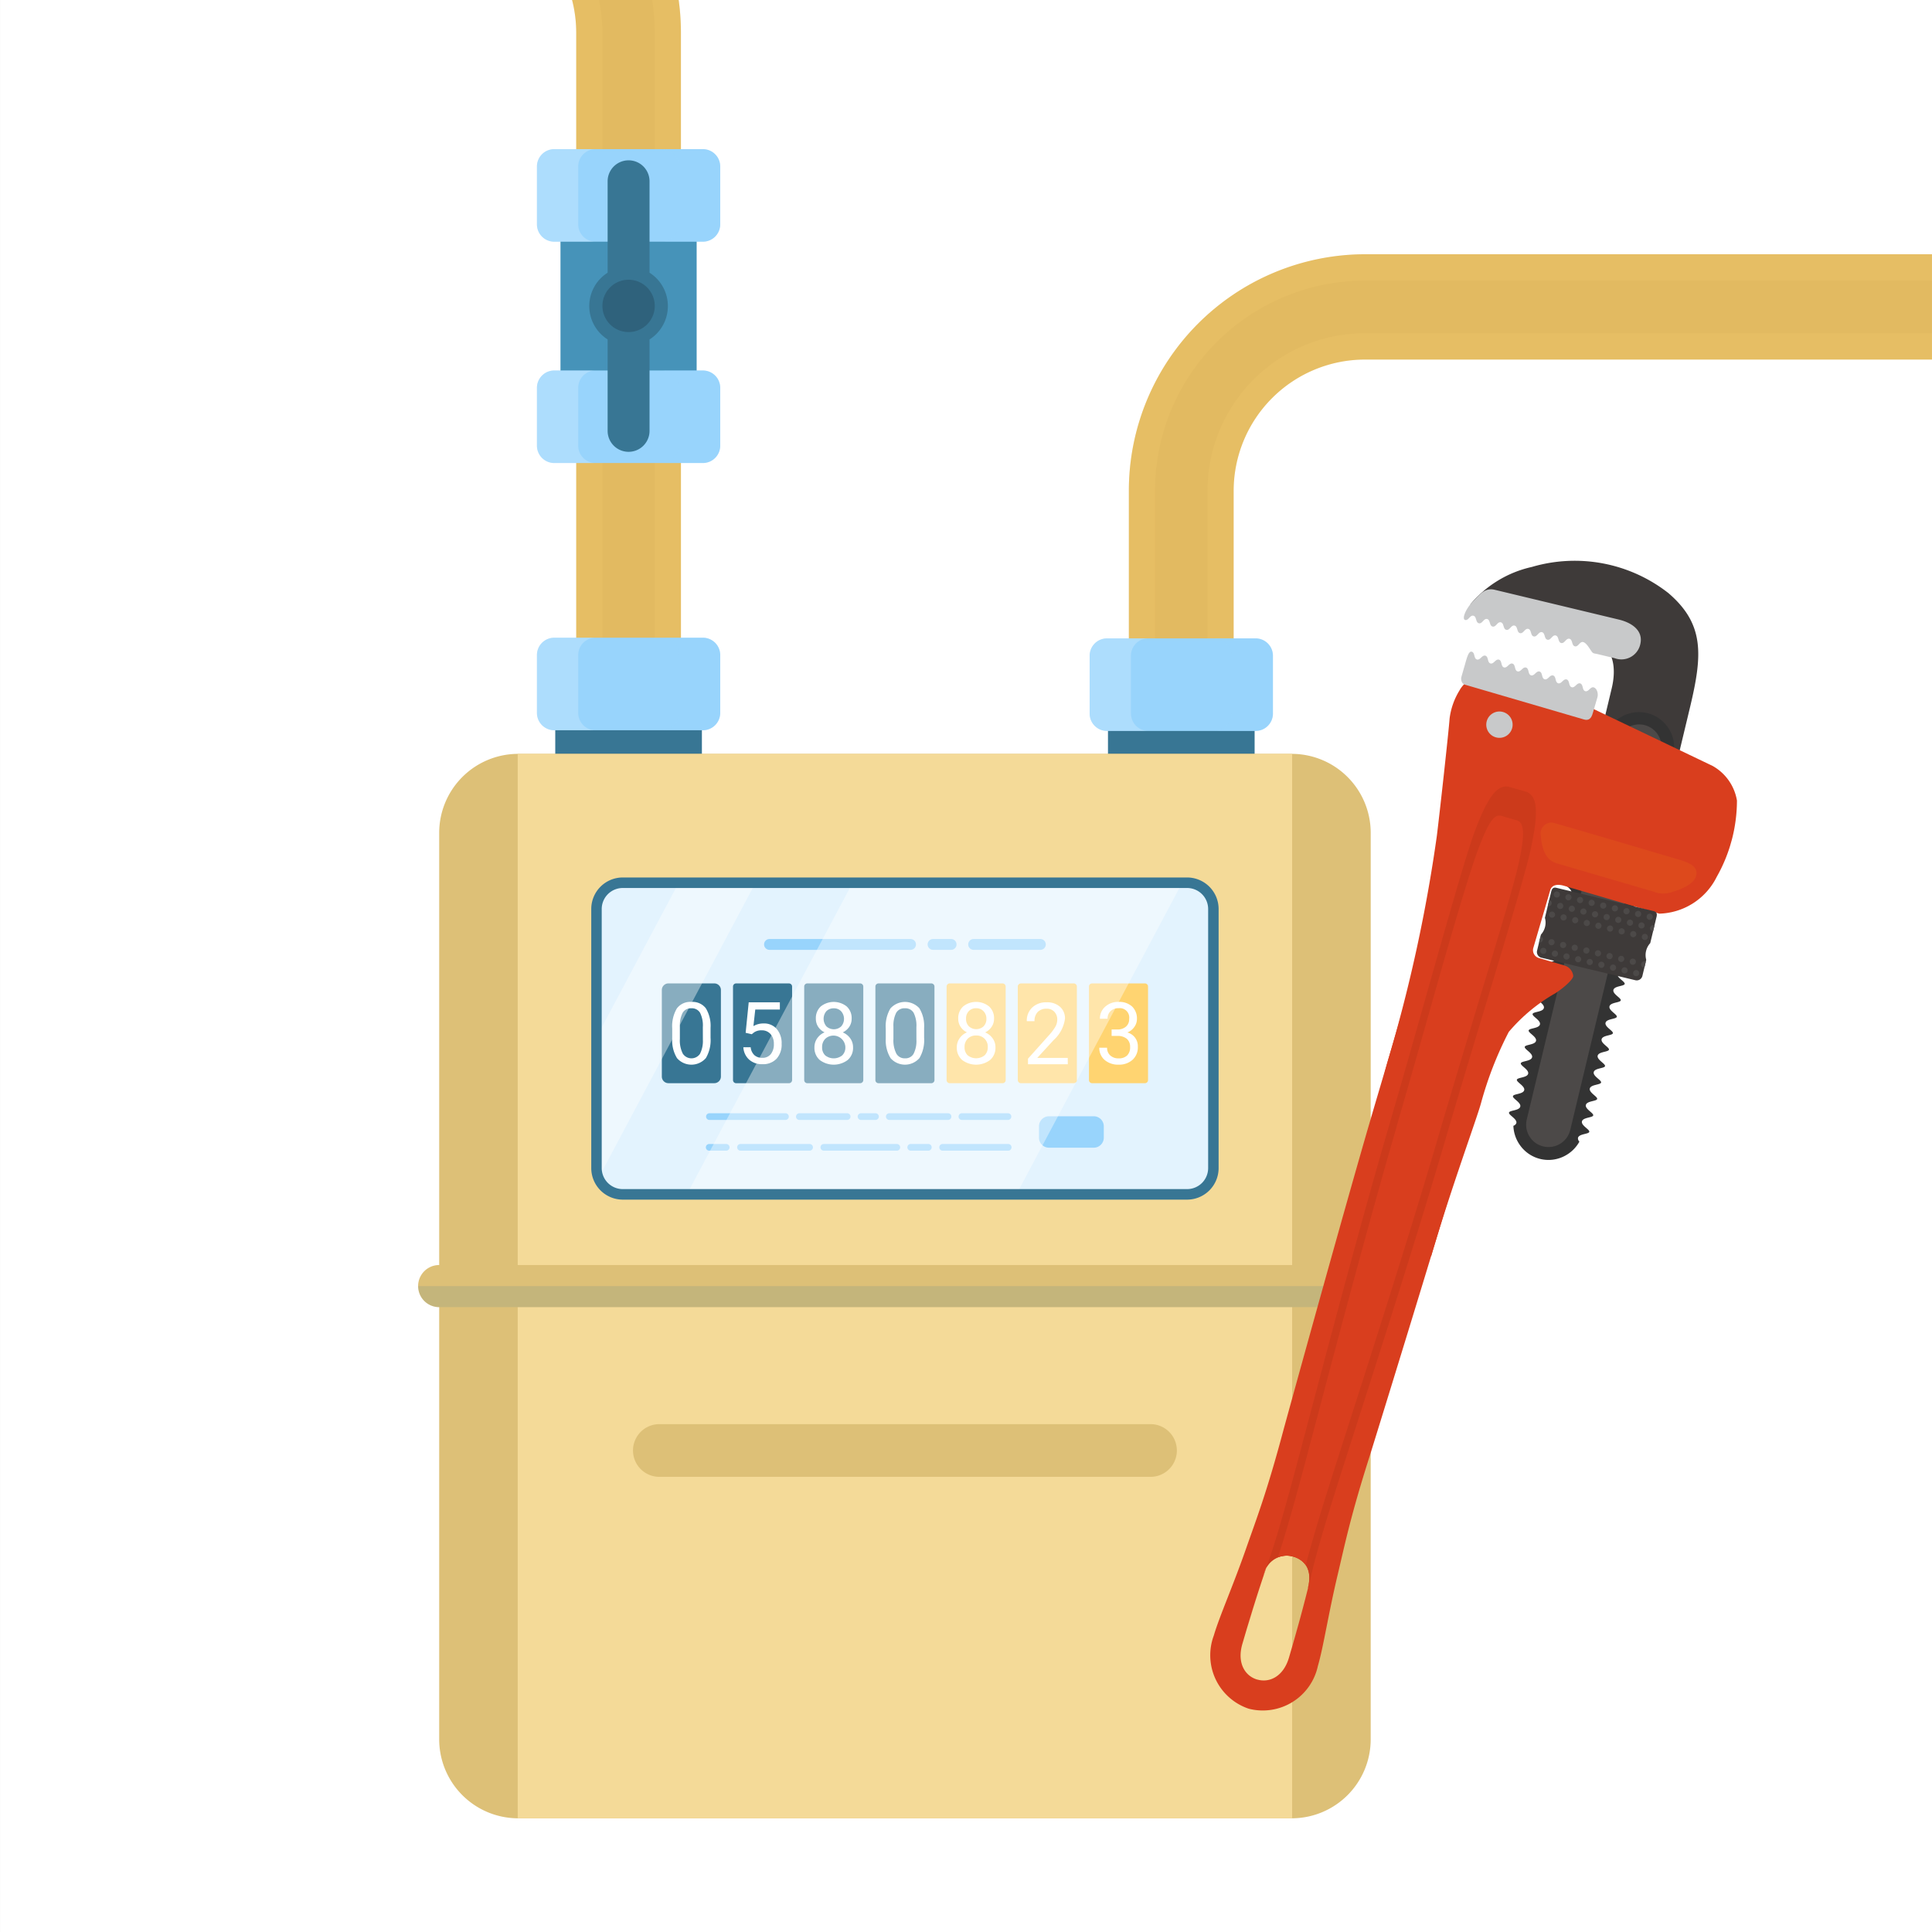 <svg id="business-icon_reform" xmlns="http://www.w3.org/2000/svg" xmlns:xlink="http://www.w3.org/1999/xlink" width="132.001" height="132" viewBox="0 0 132.001 132">
  <rect x="0" y="0" width="132.001" height="132" fill="#808080" stroke="none"/>
  <defs>
    <clipPath id="clip-path">
      <rect id="Rectangle_4652" data-name="Rectangle 4652" width="132" height="132" transform="translate(113.226 1601.226)" fill="#fff"/>
    </clipPath>
    <clipPath id="clip-path-2">
      <rect id="Rectangle_4672" data-name="Rectangle 4672" width="237.586" height="162.307" fill="none"/>
    </clipPath>
    <clipPath id="clip-path-3">
      <rect id="Rectangle_4653" data-name="Rectangle 4653" width="81.722" height="125.601" fill="none"/>
    </clipPath>
    <clipPath id="clip-path-4">
      <rect id="Rectangle_4654" data-name="Rectangle 4654" width="92.456" height="130.996" fill="none"/>
    </clipPath>
    <clipPath id="clip-path-5">
      <rect id="Rectangle_4656" data-name="Rectangle 4656" width="4.001" height="6.325" fill="none"/>
    </clipPath>
    <clipPath id="clip-path-6">
      <rect id="Rectangle_4657" data-name="Rectangle 4657" width="4.002" height="6.325" fill="none"/>
    </clipPath>
    <clipPath id="clip-path-7">
      <rect id="Rectangle_4658" data-name="Rectangle 4658" width="114.524" height="62.012" fill="none"/>
    </clipPath>
    <clipPath id="clip-path-8">
      <rect id="Rectangle_4659" data-name="Rectangle 4659" width="109.158" height="56.616" fill="none"/>
    </clipPath>
    <clipPath id="clip-path-9">
      <rect id="Rectangle_4661" data-name="Rectangle 4661" width="4" height="6.324" fill="none"/>
    </clipPath>
    <clipPath id="clip-path-10">
      <rect id="Rectangle_4662" data-name="Rectangle 4662" width="4.002" height="6.324" fill="none"/>
    </clipPath>
    <clipPath id="clip-path-13">
      <rect id="Rectangle_4666" data-name="Rectangle 4666" width="4" height="6.325" fill="none"/>
    </clipPath>
    <clipPath id="clip-path-15">
      <rect id="Rectangle_4670" data-name="Rectangle 4670" width="40.016" height="21.293" fill="none"/>
    </clipPath>
    <clipPath id="clip-path-16">
      <rect id="Rectangle_4671" data-name="Rectangle 4671" width="66.509" height="1.439" fill="none"/>
    </clipPath>
    <clipPath id="clip-path-17">
      <rect id="Rectangle_4718" data-name="Rectangle 4718" width="21.803" height="81.953" fill="none"/>
    </clipPath>
  </defs>
  <rect id="Rectangle_177" data-name="Rectangle 177" width="132" height="132" transform="translate(0.001)" fill="#fff"/>
  <g id="Mask_Group_7" data-name="Mask Group 7" transform="translate(-113.226 -1601.226)" clip-path="url(#clip-path)">
    <g id="Group_596" data-name="Group 596" transform="translate(45.227 1587.286)" clip-path="url(#clip-path-2)">
      <path id="Path_1440" data-name="Path 1440" d="M401.26,197.618H394.1V82.81a8.979,8.979,0,0,0-8.946-8.993H324.905a8.979,8.979,0,0,0-8.945,8.993V97.366H308.8V82.81a16.164,16.164,0,0,1,16.1-16.188h60.253a16.163,16.163,0,0,1,16.1,16.188Z" transform="translate(-163.674 -35.311)" fill="#e2ba61"/>
      <g id="Group_556" data-name="Group 556" transform="translate(150.498 36.707)" opacity="0.15" style="mix-blend-mode: multiply;isolation: isolate">
        <g id="Group_555" data-name="Group 555">
          <g id="Group_554" data-name="Group 554" clip-path="url(#clip-path-3)">
            <path id="Path_1441" data-name="Path 1441" d="M391.212,78.1H330.959A10.776,10.776,0,0,0,320.225,88.9v14.556h1.789V88.9a8.979,8.979,0,0,1,8.946-8.993h60.253a8.979,8.979,0,0,1,8.946,8.993V203.7h1.789V88.9A10.775,10.775,0,0,0,391.212,78.1" transform="translate(-320.225 -78.103)" fill="#ffd471"/>
          </g>
        </g>
      </g>
      <g id="Group_559" data-name="Group 559" transform="translate(145.13 31.311)" opacity="0.15" style="mix-blend-mode: screen;isolation: isolate">
        <g id="Group_558" data-name="Group 558">
          <g id="Group_557" data-name="Group 557" clip-path="url(#clip-path-4)">
            <path id="Path_1442" data-name="Path 1442" d="M385.159,66.622H324.906A16.164,16.164,0,0,0,308.8,82.81V97.366h1.789V82.81a14.368,14.368,0,0,1,14.313-14.389h60.253A14.368,14.368,0,0,1,399.473,82.81V197.618h1.787V82.81a16.163,16.163,0,0,0-16.1-16.188" transform="translate(-308.804 -66.622)" fill="#ffd471"/>
          </g>
        </g>
      </g>
      <rect id="Rectangle_4655" data-name="Rectangle 4655" width="10.019" height="3.272" transform="translate(143.7 63.122)" fill="#387694"/>
      <path id="Path_1443" data-name="Path 1443" d="M315.618,127.6a1.187,1.187,0,0,1-1.18,1.186H304.273a1.186,1.186,0,0,1-1.179-1.186v-3.952a1.187,1.187,0,0,1,1.179-1.187h10.165a1.187,1.187,0,0,1,1.18,1.187Z" transform="translate(-160.647 -64.905)" fill="#98d4fc"/>
      <g id="Group_562" data-name="Group 562" transform="translate(142.447 57.551)" opacity="0.2" style="mix-blend-mode: screen;isolation: isolate">
        <g id="Group_561" data-name="Group 561">
          <g id="Group_560" data-name="Group 560" clip-path="url(#clip-path-5)">
            <path id="Path_1444" data-name="Path 1444" d="M305.916,127.6v-3.952a1.187,1.187,0,0,1,1.18-1.187h-2.823a1.187,1.187,0,0,0-1.179,1.187V127.6a1.187,1.187,0,0,0,1.179,1.186H307.1a1.186,1.186,0,0,1-1.18-1.186" transform="translate(-303.094 -122.457)" fill="#fff"/>
          </g>
        </g>
      </g>
      <g id="Group_565" data-name="Group 565" transform="translate(150.969 57.551)" opacity="0.2" style="mix-blend-mode: multiply;isolation: isolate">
        <g id="Group_564" data-name="Group 564">
          <g id="Group_563" data-name="Group 563" clip-path="url(#clip-path-6)">
            <path id="Path_1445" data-name="Path 1445" d="M324.049,122.456h-2.822a1.187,1.187,0,0,1,1.18,1.187V127.6a1.186,1.186,0,0,1-1.18,1.186h2.822a1.187,1.187,0,0,0,1.18-1.186v-3.953a1.187,1.187,0,0,0-1.18-1.187" transform="translate(-321.227 -122.456)" fill="#98d4fc"/>
          </g>
        </g>
      </g>
      <path id="Path_1446" data-name="Path 1446" d="M114.524,62.012h-7.156V16.188a8.98,8.98,0,0,0-8.945-8.994H0V0H98.422a16.163,16.163,0,0,1,16.1,16.188Z" fill="#e2ba61"/>
      <g id="Group_568" data-name="Group 568" opacity="0.15" style="mix-blend-mode: multiply;isolation: isolate">
        <g id="Group_567" data-name="Group 567">
          <g id="Group_566" data-name="Group 566" clip-path="url(#clip-path-7)">
            <path id="Path_1447" data-name="Path 1447" d="M98.422,0H0V1.8H98.422a14.365,14.365,0,0,1,14.312,14.389V62.012h1.79V16.188A16.163,16.163,0,0,0,98.422,0" fill="#ffd471"/>
          </g>
        </g>
      </g>
      <g id="Group_571" data-name="Group 571" transform="translate(0 5.396)" opacity="0.15" style="mix-blend-mode: screen;isolation: isolate">
        <g id="Group_570" data-name="Group 570">
          <g id="Group_569" data-name="Group 569" clip-path="url(#clip-path-8)">
            <path id="Path_1448" data-name="Path 1448" d="M98.422,11.481H0v1.8H98.422a8.98,8.98,0,0,1,8.945,8.994V68.1h1.79V22.273A10.777,10.777,0,0,0,98.422,11.481" transform="translate(0 -11.481)" fill="#ffd471"/>
          </g>
        </g>
      </g>
      <rect id="Rectangle_4660" data-name="Rectangle 4660" width="10.019" height="3.273" transform="translate(105.936 63.12)" fill="#387694"/>
      <path id="Path_1449" data-name="Path 1449" d="M235.268,127.508a1.187,1.187,0,0,1-1.18,1.185H223.923a1.186,1.186,0,0,1-1.179-1.185v-3.953a1.185,1.185,0,0,1,1.179-1.186h10.165a1.186,1.186,0,0,1,1.18,1.186Z" transform="translate(-118.06 -64.859)" fill="#98d4fc"/>
      <g id="Group_574" data-name="Group 574" transform="translate(104.684 57.51)" opacity="0.2" style="mix-blend-mode: screen;isolation: isolate">
        <g id="Group_573" data-name="Group 573">
          <g id="Group_572" data-name="Group 572" clip-path="url(#clip-path-9)">
            <path id="Path_1450" data-name="Path 1450" d="M225.566,127.508v-3.953a1.185,1.185,0,0,1,1.179-1.186h-2.821a1.185,1.185,0,0,0-1.179,1.186v3.953a1.186,1.186,0,0,0,1.179,1.185h2.821a1.186,1.186,0,0,1-1.179-1.185" transform="translate(-222.744 -122.369)" fill="#fff"/>
          </g>
        </g>
      </g>
      <g id="Group_577" data-name="Group 577" transform="translate(113.206 57.51)" opacity="0.2" style="mix-blend-mode: multiply;isolation: isolate">
        <g id="Group_576" data-name="Group 576">
          <g id="Group_575" data-name="Group 575" clip-path="url(#clip-path-10)">
            <path id="Path_1451" data-name="Path 1451" d="M243.7,122.369h-2.821a1.186,1.186,0,0,1,1.179,1.186v3.953a1.187,1.187,0,0,1-1.179,1.185H243.7a1.187,1.187,0,0,0,1.18-1.185v-3.953a1.186,1.186,0,0,0-1.18-1.186" transform="translate(-240.878 -122.369)" fill="#98d4fc"/>
          </g>
        </g>
      </g>
      <rect id="Rectangle_4663" data-name="Rectangle 4663" width="9.304" height="11.792" transform="translate(106.293 28.956)" fill="#4693b9"/>
      <path id="Path_1452" data-name="Path 1452" d="M235.268,56.48a1.187,1.187,0,0,1-1.18,1.186H223.923a1.186,1.186,0,0,1-1.179-1.186V52.527a1.186,1.186,0,0,1,1.179-1.186h10.165a1.187,1.187,0,0,1,1.18,1.186Z" transform="translate(-118.06 -27.212)" fill="#98d4fc"/>
      <g id="Group_580" data-name="Group 580" transform="translate(104.684 24.129)" opacity="0.2" style="mix-blend-mode: screen;isolation: isolate">
        <g id="Group_579" data-name="Group 579">
          <g id="Group_578" data-name="Group 578" clip-path="url(#clip-path-9)">
            <path id="Path_1453" data-name="Path 1453" d="M225.566,56.48V52.527a1.186,1.186,0,0,1,1.179-1.186h-2.821a1.186,1.186,0,0,0-1.179,1.186V56.48a1.186,1.186,0,0,0,1.179,1.186h2.821a1.186,1.186,0,0,1-1.179-1.186" transform="translate(-222.744 -51.341)" fill="#fff"/>
          </g>
        </g>
      </g>
      <g id="Group_583" data-name="Group 583" transform="translate(113.206 24.129)" opacity="0.2" style="mix-blend-mode: multiply;isolation: isolate">
        <g id="Group_582" data-name="Group 582">
          <g id="Group_581" data-name="Group 581" clip-path="url(#clip-path-10)">
            <path id="Path_1454" data-name="Path 1454" d="M243.7,51.341h-2.821a1.187,1.187,0,0,1,1.179,1.186V56.48a1.187,1.187,0,0,1-1.179,1.186H243.7a1.187,1.187,0,0,0,1.18-1.186V52.527a1.187,1.187,0,0,0-1.18-1.186" transform="translate(-240.878 -51.341)" fill="#98d4fc"/>
          </g>
        </g>
      </g>
      <path id="Path_1455" data-name="Path 1455" d="M235.268,88.66a1.186,1.186,0,0,1-1.18,1.184H223.923a1.186,1.186,0,0,1-1.179-1.184V84.706a1.187,1.187,0,0,1,1.179-1.186h10.165a1.187,1.187,0,0,1,1.18,1.186Z" transform="translate(-118.06 -44.268)" fill="#98d4fc"/>
      <g id="Group_586" data-name="Group 586" transform="translate(104.684 39.252)" opacity="0.2" style="mix-blend-mode: screen;isolation: isolate">
        <g id="Group_585" data-name="Group 585">
          <g id="Group_584" data-name="Group 584" clip-path="url(#clip-path-13)">
            <path id="Path_1456" data-name="Path 1456" d="M225.566,88.66V84.706a1.186,1.186,0,0,1,1.179-1.186h-2.821a1.187,1.187,0,0,0-1.179,1.186V88.66a1.186,1.186,0,0,0,1.179,1.184h2.821a1.185,1.185,0,0,1-1.179-1.184" transform="translate(-222.744 -83.52)" fill="#fff"/>
          </g>
        </g>
      </g>
      <g id="Group_589" data-name="Group 589" transform="translate(113.206 39.252)" opacity="0.2" style="mix-blend-mode: multiply;isolation: isolate">
        <g id="Group_588" data-name="Group 588">
          <g id="Group_587" data-name="Group 587" clip-path="url(#clip-path-6)">
            <path id="Path_1457" data-name="Path 1457" d="M243.7,83.52h-2.821a1.187,1.187,0,0,1,1.179,1.186V88.66a1.186,1.186,0,0,1-1.179,1.184H243.7a1.186,1.186,0,0,0,1.18-1.184V84.706a1.187,1.187,0,0,0-1.18-1.186" transform="translate(-240.878 -83.52)" fill="#98d4fc"/>
          </g>
        </g>
      </g>
      <path id="Path_1458" data-name="Path 1458" d="M235.724,62.919a2.7,2.7,0,0,0-1.252-2.28V54.393a1.432,1.432,0,1,0-2.864,0v6.246a2.7,2.7,0,0,0,0,4.56v6.246a1.432,1.432,0,1,0,2.864,0V65.2a2.7,2.7,0,0,0,1.252-2.279" transform="translate(-122.094 -28.067)" fill="#387694"/>
      <path id="Path_1459" data-name="Path 1459" d="M235.839,72.129a1.788,1.788,0,1,1-1.789-1.8,1.795,1.795,0,0,1,1.789,1.8" transform="translate(-123.104 -37.277)" fill="#2f627c"/>
      <path id="Path_1460" data-name="Path 1460" d="M272.177,206.586a5.4,5.4,0,0,1-5.368,5.4H213.9a5.4,5.4,0,0,1-5.367-5.4V144.659a5.4,5.4,0,0,1,5.367-5.4h52.91a5.4,5.4,0,0,1,5.368,5.4Z" transform="translate(-110.527 -73.813)" fill="#ddc077"/>
      <path id="Path_1523" data-name="Path 1523" d="M0,0H52.91V72.72H0Z" transform="translate(103.372 65.45)" fill="#f4da98"/>
      <path id="Path_1461" data-name="Path 1461" d="M273.549,177.483a1.8,1.8,0,0,1-1.789,1.8H233.19a1.8,1.8,0,0,1-1.789-1.8V159.789a1.8,1.8,0,0,1,1.789-1.8h38.57a1.8,1.8,0,0,1,1.789,1.8Z" transform="translate(-122.648 -83.738)" fill="#e3f3fe"/>
      <path id="Rectangle_4669" data-name="Rectangle 4669" d="M.451,0H3.585a.451.451,0,0,1,.451.451V6.363a.454.454,0,0,1-.454.454H.451A.451.451,0,0,1,0,6.366V.451A.451.451,0,0,1,.451,0Z" transform="translate(113.218 81.13)" fill="#387694"/>
      <path id="Path_1462" data-name="Path 1462" d="M255.287,179.229a.214.214,0,0,1-.212.214h-3.613a.213.213,0,0,1-.212-.214v-6.39a.213.213,0,0,1,.212-.213h3.613a.214.214,0,0,1,.212.213Z" transform="translate(-133.169 -91.495)" fill="#387694"/>
      <path id="Path_1463" data-name="Path 1463" d="M265.637,179.229a.214.214,0,0,1-.212.214h-3.613a.213.213,0,0,1-.211-.214v-6.39a.213.213,0,0,1,.211-.213h3.613a.214.214,0,0,1,.212.213Z" transform="translate(-138.655 -91.495)" fill="#387694"/>
      <path id="Path_1464" data-name="Path 1464" d="M275.985,179.229a.214.214,0,0,1-.212.214H272.16a.213.213,0,0,1-.211-.214v-6.39a.213.213,0,0,1,.211-.213h3.613a.214.214,0,0,1,.212.213Z" transform="translate(-144.14 -91.495)" fill="#387694"/>
      <path id="Path_1465" data-name="Path 1465" d="M286.336,179.229a.214.214,0,0,1-.213.214H282.51a.213.213,0,0,1-.211-.214v-6.39a.213.213,0,0,1,.211-.213h3.612a.214.214,0,0,1,.213.213Z" transform="translate(-149.625 -91.495)" fill="#ffd471"/>
      <path id="Path_1466" data-name="Path 1466" d="M296.684,179.229a.214.214,0,0,1-.211.214h-3.614a.214.214,0,0,1-.211-.214v-6.39a.214.214,0,0,1,.211-.213h3.614a.213.213,0,0,1,.211.213Z" transform="translate(-155.11 -91.495)" fill="#ffd471"/>
      <path id="Path_1467" data-name="Path 1467" d="M307.034,179.229a.213.213,0,0,1-.212.214h-3.614a.212.212,0,0,1-.21-.214v-6.39a.212.212,0,0,1,.21-.213h3.614a.213.213,0,0,1,.212.213Z" transform="translate(-160.596 -91.495)" fill="#ffd471"/>
      <path id="Path_1468" data-name="Path 1468" d="M245.029,177.766a2.43,2.43,0,0,1-.317,1.385,1.309,1.309,0,0,1-1.972.01,2.3,2.3,0,0,1-.33-1.322v-.708a2.385,2.385,0,0,1,.316-1.367,1.13,1.13,0,0,1,.993-.447,1.143,1.143,0,0,1,.986.431,2.305,2.305,0,0,1,.325,1.332Zm-.527-.724a1.945,1.945,0,0,0-.188-.981.647.647,0,0,0-.6-.309.639.639,0,0,0-.59.306,1.9,1.9,0,0,0-.191.942v.849a1.987,1.987,0,0,0,.2,1,.705.705,0,0,0,1.172.018,1.932,1.932,0,0,0,.2-.957Z" transform="translate(-128.483 -92.922)" fill="#fff"/>
      <path id="Path_1469" data-name="Path 1469" d="M276.076,177.766a2.427,2.427,0,0,1-.317,1.385,1.311,1.311,0,0,1-1.973.01,2.32,2.32,0,0,1-.331-1.322v-.708a2.38,2.38,0,0,1,.317-1.367,1.334,1.334,0,0,1,1.978-.016,2.309,2.309,0,0,1,.326,1.332Zm-.528-.724a1.941,1.941,0,0,0-.188-.981.647.647,0,0,0-.6-.309.639.639,0,0,0-.591.306,1.915,1.915,0,0,0-.19.942v.849a1.981,1.981,0,0,0,.2,1,.646.646,0,0,0,.591.322.636.636,0,0,0,.58-.3,1.9,1.9,0,0,0,.2-.957Z" transform="translate(-144.938 -92.922)" fill="#fff"/>
      <path id="Path_1470" data-name="Path 1470" d="M286.328,176.46a.971.971,0,0,1-.165.556,1.125,1.125,0,0,1-.443.382,1.189,1.189,0,0,1,.514.409,1.029,1.029,0,0,1,.19.61,1.1,1.1,0,0,1-.363.863,1.589,1.589,0,0,1-1.917,0,1.1,1.1,0,0,1-.36-.862,1.055,1.055,0,0,1,.184-.61,1.145,1.145,0,0,1,.508-.414,1.075,1.075,0,0,1-.436-.381.985.985,0,0,1-.159-.553,1.08,1.08,0,0,1,.336-.836,1.417,1.417,0,0,1,1.771,0,1.074,1.074,0,0,1,.34.836M285.9,178.4a.756.756,0,0,0-.8-.79.77.77,0,0,0-.572.219.78.78,0,0,0-.215.571.743.743,0,0,0,.21.56.931.931,0,0,0,1.164,0,.742.742,0,0,0,.211-.559m-.791-2.655a.679.679,0,0,0-.5.193.712.712,0,0,0-.192.526.7.7,0,0,0,.19.513.743.743,0,0,0,1.011,0,.7.7,0,0,0,.189-.513.711.711,0,0,0-.2-.519.664.664,0,0,0-.5-.2" transform="translate(-150.412 -92.92)" fill="#fff"/>
      <path id="Path_1471" data-name="Path 1471" d="M265.629,176.461a.985.985,0,0,1-.163.557,1.128,1.128,0,0,1-.445.381,1.192,1.192,0,0,1,.515.409,1.034,1.034,0,0,1,.189.611,1.091,1.091,0,0,1-.362.863,1.59,1.59,0,0,1-1.918,0,1.1,1.1,0,0,1-.359-.861,1.072,1.072,0,0,1,.183-.611,1.163,1.163,0,0,1,.51-.414,1.084,1.084,0,0,1-.438-.38,1,1,0,0,1-.158-.554,1.085,1.085,0,0,1,.335-.836,1.425,1.425,0,0,1,1.773,0,1.073,1.073,0,0,1,.338.836m-.43,1.946a.816.816,0,0,0-1.371-.572.782.782,0,0,0-.217.572.739.739,0,0,0,.211.56.93.93,0,0,0,1.163,0,.739.739,0,0,0,.213-.558m-.793-2.656a.681.681,0,0,0-.5.193.8.8,0,0,0,0,1.04.747.747,0,0,0,1.012,0,.785.785,0,0,0-.008-1.033.66.66,0,0,0-.5-.2" transform="translate(-139.442 -92.922)" fill="#fff"/>
      <path id="Path_1472" data-name="Path 1472" d="M252.919,177.457l.21-2.082h2.128v.491h-1.68L253.45,177a1.342,1.342,0,0,1,.693-.181,1.14,1.14,0,0,1,.9.377,1.481,1.481,0,0,1,.335,1.019,1.432,1.432,0,0,1-.347,1.016,1.263,1.263,0,0,1-.968.371,1.3,1.3,0,0,1-.9-.307,1.221,1.221,0,0,1-.4-.849h.5a.851.851,0,0,0,.254.54.782.782,0,0,0,.542.181.706.706,0,0,0,.577-.251,1.063,1.063,0,0,0,.21-.7.97.97,0,0,0-.227-.673.771.771,0,0,0-.6-.254.862.862,0,0,0-.541.153l-.14.113Z" transform="translate(-133.975 -92.953)" fill="#fff"/>
      <path id="Path_1473" data-name="Path 1473" d="M296.762,179.608h-2.72v-.381l1.437-1.607a3.429,3.429,0,0,0,.441-.59.993.993,0,0,0,.122-.473.753.753,0,0,0-.2-.536.684.684,0,0,0-.524-.208.814.814,0,0,0-.612.224.866.866,0,0,0-.218.626h-.528a1.228,1.228,0,0,1,.37-.931,1.365,1.365,0,0,1,.987-.356,1.306,1.306,0,0,1,.915.307,1.044,1.044,0,0,1,.337.811,2.392,2.392,0,0,1-.782,1.468l-1.112,1.212h2.084Z" transform="translate(-155.807 -92.954)" fill="#fff"/>
      <path id="Path_1474" data-name="Path 1474" d="M305.336,177.2h.4a.869.869,0,0,0,.586-.2.664.664,0,0,0,.214-.52.645.645,0,0,0-.727-.733.752.752,0,0,0-.547.2.7.7,0,0,0-.2.52h-.526a1.064,1.064,0,0,1,.36-.823,1.311,1.311,0,0,1,.917-.329,1.293,1.293,0,0,1,.92.312,1.135,1.135,0,0,1,.333.868.918.918,0,0,1-.175.528,1.051,1.051,0,0,1-.479.382.961.961,0,0,1,.716.976,1.145,1.145,0,0,1-.364.893,1.368,1.368,0,0,1-.95.329,1.4,1.4,0,0,1-.951-.318,1.061,1.061,0,0,1-.366-.839h.53a.683.683,0,0,0,.215.527.809.809,0,0,0,.572.2.8.8,0,0,0,.585-.2.775.775,0,0,0,.2-.575.707.707,0,0,0-.222-.559.974.974,0,0,0-.641-.2h-.4Z" transform="translate(-161.388 -92.922)" fill="#fff"/>
      <path id="Path_1475" data-name="Path 1475" d="M290.372,166.912h-4.557a.371.371,0,0,1,0-.742h4.557a.371.371,0,0,1,0,.742" transform="translate(-151.292 -88.074)" fill="#98d4fc"/>
      <path id="Path_1476" data-name="Path 1476" d="M265.775,166.912H256.14a.371.371,0,0,1,0-.742h9.635a.371.371,0,0,1,0,.742" transform="translate(-135.565 -88.074)" fill="#98d4fc"/>
      <path id="Path_1477" data-name="Path 1477" d="M281.15,166.912h-1.232a.371.371,0,0,1,0-.742h1.232a.371.371,0,0,1,0,.742" transform="translate(-148.168 -88.074)" fill="#98d4fc"/>
      <path id="Path_1478" data-name="Path 1478" d="M300.156,193.4a.686.686,0,0,1-.682.686h-3.064a.686.686,0,0,1-.682-.686v-.775a.688.688,0,0,1,.682-.687h3.064a.687.687,0,0,1,.682.687Z" transform="translate(-156.742 -101.731)" fill="#98d4fc"/>
      <path id="Path_1479" data-name="Path 1479" d="M270.583,191.96H269.6a.229.229,0,0,1,0-.458h.987a.229.229,0,0,1,0,.458" transform="translate(-142.772 -101.501)" fill="#98d4fc"/>
      <path id="Path_1480" data-name="Path 1480" d="M263.9,191.96h-3.264a.229.229,0,0,1,0-.458H263.9a.229.229,0,0,1,0,.458" transform="translate(-138.021 -101.501)" fill="#98d4fc"/>
      <path id="Path_1481" data-name="Path 1481" d="M277.727,191.96h-4.012a.229.229,0,0,1,0-.458h4.012a.229.229,0,0,1,0,.458" transform="translate(-144.955 -101.501)" fill="#98d4fc"/>
      <path id="Path_1482" data-name="Path 1482" d="M287.415,191.96h-3.146a.229.229,0,0,1,0-.458h3.146a.229.229,0,1,1,0,.458" transform="translate(-150.549 -101.501)" fill="#98d4fc"/>
      <path id="Path_1483" data-name="Path 1483" d="M252.757,191.96h-5.195a.229.229,0,1,1,0-.458h5.195a.229.229,0,0,1,0,.458" transform="translate(-131.092 -101.501)" fill="#98d4fc"/>
      <path id="Path_1484" data-name="Path 1484" d="M278.028,196.426h-1.233a.229.229,0,0,1,0-.457h1.233a.229.229,0,0,1,0,.457" transform="translate(-146.587 -103.868)" fill="#98d4fc"/>
      <path id="Path_1485" data-name="Path 1485" d="M256.8,196.426H252.05a.229.229,0,0,1,0-.457H256.8a.229.229,0,0,1,0,.457" transform="translate(-133.472 -103.868)" fill="#98d4fc"/>
      <path id="Path_1486" data-name="Path 1486" d="M285.914,196.426h-4.477a.229.229,0,0,1,0-.457h4.477a.229.229,0,1,1,0,.457" transform="translate(-149.048 -103.868)" fill="#98d4fc"/>
      <path id="Path_1487" data-name="Path 1487" d="M248.723,196.426h-1.161a.229.229,0,1,1,0-.457h1.161a.229.229,0,0,1,0,.457" transform="translate(-131.092 -103.868)" fill="#98d4fc"/>
      <path id="Path_1488" data-name="Path 1488" d="M269.151,196.426h-4.985a.229.229,0,0,1,0-.457h4.985a.229.229,0,1,1,0,.457" transform="translate(-139.894 -103.868)" fill="#98d4fc"/>
      <g id="Group_592" data-name="Group 592" transform="translate(108.753 74.251)" opacity="0.4" style="mix-blend-mode: screen;isolation: isolate">
        <g id="Group_591" data-name="Group 591">
          <g id="Group_590" data-name="Group 590" clip-path="url(#clip-path-15)">
            <path id="Path_1489" data-name="Path 1489" d="M237.019,157.989,231.4,168.551v8.931a1.8,1.8,0,0,0,.138.689l10.733-20.183Z" transform="translate(-231.402 -157.989)" fill="#fff"/>
            <path id="Path_1490" data-name="Path 1490" d="M255.866,157.989l-11.323,21.293h22.516l11.324-21.293Z" transform="translate(-238.367 -157.989)" fill="#fff"/>
          </g>
        </g>
      </g>
      <path id="Path_1491" data-name="Path 1491" d="M271.357,179.237h-38.57a2.155,2.155,0,0,1-2.146-2.159V159.384a2.154,2.154,0,0,1,2.146-2.158h38.57a2.155,2.155,0,0,1,2.147,2.158v17.694a2.155,2.155,0,0,1-2.147,2.159m-38.57-21.292a1.437,1.437,0,0,0-1.431,1.439v17.694a1.437,1.437,0,0,0,1.431,1.439h38.57a1.437,1.437,0,0,0,1.432-1.439V159.384a1.438,1.438,0,0,0-1.432-1.439Z" transform="translate(-122.245 -83.334)" fill="#387694"/>
      <path id="Path_1492" data-name="Path 1492" d="M272.082,240.3H238.523a1.8,1.8,0,0,1,0-3.6h33.559a1.8,1.8,0,0,1,0,3.6" transform="translate(-125.475 -125.457)" fill="#ddc077"/>
      <path id="Path_1493" data-name="Path 1493" d="M270.563,216.444H206.918a1.439,1.439,0,0,1,0-2.878h63.645a1.439,1.439,0,0,1,0,2.878" transform="translate(-108.913 -113.195)" fill="#ddc077"/>
      <g id="Group_595" data-name="Group 595" transform="translate(96.573 101.81)" opacity="0.15" style="mix-blend-mode: multiply;isolation: isolate">
        <g id="Group_594" data-name="Group 594">
          <g id="Group_593" data-name="Group 593" clip-path="url(#clip-path-16)">
            <path id="Path_1494" data-name="Path 1494" d="M205.485,216.628a1.438,1.438,0,0,0,.419,1.017,1.421,1.421,0,0,0,1.013.421h63.645a1.415,1.415,0,0,0,1.011-.421,1.436,1.436,0,0,0,.421-1.017Z" transform="translate(-205.485 -216.628)" fill="#387694"/>
          </g>
        </g>
      </g>
    </g>
    <g id="Group_847" data-name="Group 847" transform="translate(214.944 1637.416) rotate(16)">
      <g id="Group_846" data-name="Group 846" transform="translate(0 0)" clip-path="url(#clip-path-17)">
        <path id="Path_1529" data-name="Path 1529" d="M16.6,7.861l.3,6.814-5.495.242L11.1,8.1c-.062-1.422-.655-2.776-2-2.717C8.262,5.424.228,5.266.228,5.266a7.628,7.628,0,0,1,3.34-3.629A10.379,10.379,0,0,1,13.02.777C16,2.137,16.435,4.211,16.6,7.861" transform="translate(-0.038 0)" fill="#3e3a39"/>
        <path id="Path_1530" data-name="Path 1530" d="M19.617,24.491c-.007-.168-.666-.259-.679-.548s.635-.437.628-.605c0-.1-.231-.171-.421-.271L18.71,13.2a2.408,2.408,0,0,0-4.812.212l.435,9.871c-.18.117-.4.209-.4.308.007.168.666.259.679.548s-.634.437-.627.605.665.259.678.548-.634.437-.627.605.665.26.678.548-.634.438-.627.606.665.259.678.548-.634.437-.627.605.665.26.679.548-.635.437-.628.606.665.259.679.548-.635.437-.628.605.665.259.679.548-.635.438-.628.606.665.259.679.548-.635.437-.628.605.666.259.679.548-.635.437-.628.606.665.259.679.548-.635.437-.627.605.665.259.678.548-.634.437-.627.605.665.26.678.548-.634.438-.627.606.665.259.678.548-.634.437-.627.605.665.259.678.548-.634.437-.627.606.665.259.679.548a.3.3,0,0,1-.144.235l0,0a2.419,2.419,0,0,0,.807,1.156,2.384,2.384,0,0,0,3.128-.138,2.424,2.424,0,0,0,.7-1.221l0,0a.3.3,0,0,1-.163-.222c-.013-.289.634-.437.627-.605s-.665-.26-.678-.549.634-.437.627-.605-.665-.259-.679-.548.635-.437.628-.605-.665-.26-.679-.548.635-.437.628-.606-.666-.259-.679-.548.635-.437.628-.605-.666-.26-.679-.548.635-.437.628-.605-.666-.26-.679-.549.634-.437.627-.605-.665-.259-.678-.548.634-.437.627-.605-.665-.26-.678-.549.634-.437.627-.605-.665-.259-.678-.548.634-.437.627-.605-.665-.26-.678-.548.634-.437.627-.605-.665-.26-.679-.549.635-.437.628-.605-.665-.26-.679-.549.635-.437.628-.605-.665-.259-.679-.548.635-.437.628-.605" transform="translate(-2.342 -1.836)" fill="#333"/>
        <path id="Path_1531" data-name="Path 1531" d="M17.716,41.494a1.528,1.528,0,0,1-1.593-1.459L14.957,13.548a1.528,1.528,0,1,1,3.052-.135L19.176,39.9a1.53,1.53,0,0,1-1.459,1.593" transform="translate(-2.52 -2.014)" fill="#4c4948"/>
        <path id="Path_1532" data-name="Path 1532" d="M.294,5.748c-.328.609-.387,1.335-.146,1.325S.369,6.65.61,6.639s.259.4.5.392.223-.423.463-.434.259.4.5.392.223-.423.463-.434.259.4.5.392.222-.423.463-.434.259.4.5.392.222-.423.463-.434.259.4.5.392.223-.423.463-.434.259.4.5.392.222-.423.463-.434.259.4.5.392.223-.423.464-.434.259.4.5.392.222-.423.463-.434.555.323.747.469c.142.107.185.06.459.048l1.163-.052a1.322,1.322,0,0,0,1.424-1.4c-.042-.946-.946-1.256-1.871-1.215L1.52,4.534c-.7.031-.9.606-1.226,1.215" transform="translate(0 -0.699)" fill="#c8c9ca"/>
        <path id="Path_1533" data-name="Path 1533" d="M11.81,23.955c-.274,0-.8.071-.8.559s-.019,3.73-.022,4.073a.558.558,0,0,0,.547.585l1.873.01a.842.842,0,0,1,.728.517c.068.206-.37.935-.852,1.48a11.88,11.88,0,0,0-2.327,3.413,24.633,24.633,0,0,0-.482,5.2c.017,1.073-.368,6.24-.392,10.986l-2.885-.015S3.519,46.474,3.56,38.6A105.121,105.121,0,0,0,2.543,23.084c-.244-1.554-1.2-7.154-1.374-7.955a4.788,4.788,0,0,1,.126-2.055c.093-.433.508-1.181,1.034-1.177s8.039-.122,8.039-.122,8.146,1.368,8.967,1.509A3.342,3.342,0,0,1,21.586,15.1a10.609,10.609,0,0,1,.109,5.39,4.516,4.516,0,0,1-3.079,3.5l-6.8-.036" transform="translate(-0.185 -1.984)" fill="#d93e1e"/>
        <path id="Path_1534" data-name="Path 1534" d="M10.176,66c.015-.51.328-15.511.363-22.131.015-2.875,0-6.045.047-9.109.076-5.385.9-10.032.786-11.789a11.588,11.588,0,0,0-.6-3.456A3.074,3.074,0,0,0,7.93,17.36H7.876l-1.044-.006H6.78a3.075,3.075,0,0,0-2.865,2.121,11.611,11.611,0,0,0-.637,3.448c-.131,1.757.643,6.412.662,11.8.011,3.065-.033,6.234-.048,9.109-.035,6.62.12,21.624.13,22.134.081,4.342-.1,6.265-.222,8.421-.154,2.746-.476,4.979-.483,6.346a3.853,3.853,0,0,0,3.656,4.145h.053v0a3.853,3.853,0,0,0,3.7-4.106c.007-1.367-.291-3.6-.417-6.351-.1-2.159-.26-4.082-.133-8.423M7,82.805c-.86,0-1.656-.693-1.649-2.064.007-1.167.015-2.8.111-4.922a1.585,1.585,0,0,1,1.595-1.769c.57,0,1.491.267,1.542,1.759l.011,0c.074,2.134.066,3.775.06,4.947-.007,1.37-.81,2.05-1.67,2.046" transform="translate(-0.55 -2.924)" fill="#d93e1e"/>
        <path id="Path_1535" data-name="Path 1535" d="M9.769,92.488v0" transform="translate(-1.646 -15.585)" fill="#cc3a1b"/>
        <path id="Path_1536" data-name="Path 1536" d="M9.769,92.834c0,.053,0,.106,0,.158,0-.052,0-.1,0-.158" transform="translate(-1.646 -15.643)" fill="#cc3a1b"/>
        <path id="Path_1537" data-name="Path 1537" d="M9.767,93.189c0,.037,0,.076,0,.111,0-.037,0-.074,0-.111" transform="translate(-1.646 -15.703)" fill="#cc3a1b"/>
        <path id="Path_1538" data-name="Path 1538" d="M9.713,23.518c-.169-2.65-.58-3.664-1.439-3.668l-.548,0-.548,0c-.861,0-1.281,1-1.478,3.653S5.66,36.4,5.618,44.256s.221,18.727.256,20.782.19,7.355.039,10.049c-.022.4-.042.782-.058,1.152a1.584,1.584,0,0,1,1.6-1.768c.569,0,1.49.267,1.542,1.759l.011,0q.041,1.2.053,2.19c-.013-.962-.042-2.065-.1-3.319-.123-2.695.087-7.992.144-10.047s.433-12.923.475-20.779.305-18.109.136-20.759" transform="translate(-0.943 -3.344)" fill="#cc3a1b"/>
        <path id="Path_1539" data-name="Path 1539" d="M9.77,92.135v0" transform="translate(-1.646 -15.525)" fill="#cc3a1b"/>
        <path id="Path_1540" data-name="Path 1540" d="M9.757,90.3c.007.539.01,1.032.011,1.481,0-.449,0-.942-.011-1.481" transform="translate(-1.644 -15.217)" fill="#cc3a1b"/>
        <path id="Path_1541" data-name="Path 1541" d="M5.885,87.684c-.071,1.576-.094,2.879-.1,3.924.009-1.044.032-2.349.1-3.924" transform="translate(-0.974 -14.775)" fill="#cc3a1b"/>
        <path id="Path_1542" data-name="Path 1542" d="M5.781,92.451c0,.072,0,.141,0,.21,0-.069,0-.139,0-.21" transform="translate(-0.974 -15.578)" fill="#cc3a1b"/>
        <path id="Path_1543" data-name="Path 1543" d="M5.776,93.161c0,.04,0,.08,0,.118,0-.038,0-.078,0-.118" transform="translate(-0.973 -15.698)" fill="#cc3a1b"/>
        <path id="Path_1544" data-name="Path 1544" d="M5.778,92.8c0,.057,0,.116,0,.171,0-.056,0-.114,0-.171" transform="translate(-0.973 -15.637)" fill="#cc3a1b"/>
        <path id="Path_1545" data-name="Path 1545" d="M6.243,44.676c-.035,6.587.146,15.388.224,19.146.015.737.027,1.295.032,1.626.006.348.015.789.026,1.295.05,2.339.131,6.185.027,8.489a1.6,1.6,0,0,1,1.005-.343,1.521,1.521,0,0,1,.978.333c-.078-2.308.043-6.136.117-8.467.016-.506.03-.947.039-1.295.009-.331.027-.889.05-1.626.116-3.757.39-12.556.425-19.143.015-2.886.06-6.061.1-9.132.072-5.109.134-8.839.028-10.5-.136-2.139-.441-2.732-.927-2.735l-1.1-.006c-.486,0-.738.587-.9,2.725-.123,1.656-.159,5.386-.141,10.5.011,3.071.022,6.245.007,9.132" transform="translate(-1.05 -3.762)" fill="#d93e1e"/>
        <path id="Path_1546" data-name="Path 1546" d="M1.173,11.165c0-.639-.032-1.145.21-1.143s.239.414.479.416.244-.412.485-.411.239.415.479.416.244-.412.485-.411.239.415.479.416.243-.412.484-.411.239.415.48.416.244-.412.484-.411.239.415.48.416.244-.412.485-.411.239.415.48.416.243-.412.484-.411.239.415.479.417.244-.412.484-.412.239.415.48.417.244-.412.485-.412.239.415.48.417.243-.412.484-.411.432.333.431.575c0,0,0,.891-.006,1.074s.039.648-.464.644l-8.48-.044c-.239,0-.369-.273-.368-.444s0-.708,0-.708" transform="translate(-0.197 -1.689)" fill="#c8c9ca"/>
        <path id="Path_1547" data-name="Path 1547" d="M5.977,14.983a.9.9,0,1,1-.9-.906.9.9,0,0,1,.9.906" transform="translate(-0.704 -2.372)" fill="#c8c9ca"/>
        <path id="Path_1548" data-name="Path 1548" d="M20.525,26.745c-.01-.225-.062-.363-.313-.352l-3.4.15-3.4.15c-.251.011-.291.154-.281.378.007.16.06,1.357.08,1.813a1.21,1.21,0,0,1,.052,1.175c.021.456.041.912.05,1.118a.4.4,0,0,0,.426.39l3.288-.145,3.289-.145a.4.4,0,0,0,.39-.426c-.009-.205-.03-.662-.05-1.118a1.214,1.214,0,0,1-.052-1.175c-.02-.456-.073-1.654-.08-1.813" transform="translate(-2.213 -4.447)" fill="#3e3a39"/>
        <path id="Path_1549" data-name="Path 1549" d="M15.774,32.117a.211.211,0,1,0-.22-.2.212.212,0,0,0,.22.2" transform="translate(-2.621 -5.341)" fill="#4c4948"/>
        <path id="Path_1550" data-name="Path 1550" d="M16.226,31.244a.211.211,0,1,0-.22-.2.211.211,0,0,0,.22.2" transform="translate(-2.697 -5.194)" fill="#4c4948"/>
        <path id="Path_1551" data-name="Path 1551" d="M16.754,32.073a.211.211,0,1,0-.22-.2.212.212,0,0,0,.22.2" transform="translate(-2.786 -5.333)" fill="#4c4948"/>
        <path id="Path_1552" data-name="Path 1552" d="M15.246,31.288a.211.211,0,1,0-.22-.2.212.212,0,0,0,.22.2" transform="translate(-2.532 -5.201)" fill="#4c4948"/>
        <path id="Path_1553" data-name="Path 1553" d="M14.794,32.159a.211.211,0,1,0-.22-.2.212.212,0,0,0,.22.2" transform="translate(-2.456 -5.348)" fill="#4c4948"/>
        <path id="Path_1554" data-name="Path 1554" d="M14.266,31.331a.211.211,0,1,0-.22-.2.212.212,0,0,0,.22.2" transform="translate(-2.367 -5.208)" fill="#4c4948"/>
        <path id="Path_1555" data-name="Path 1555" d="M17.207,31.2a.211.211,0,1,0-.22-.2.212.212,0,0,0,.22.2" transform="translate(-2.862 -5.187)" fill="#4c4948"/>
        <path id="Path_1556" data-name="Path 1556" d="M20.447,26.718a.211.211,0,1,0,.22.2.212.212,0,0,0-.22-.2" transform="translate(-3.411 -4.502)" fill="#4c4948"/>
        <path id="Path_1557" data-name="Path 1557" d="M20.522,28.419a.211.211,0,1,0,.22.2.212.212,0,0,0-.22-.2" transform="translate(-3.424 -4.789)" fill="#4c4948"/>
        <path id="Path_1558" data-name="Path 1558" d="M17.6,28.971a.211.211,0,1,0-.22-.2.211.211,0,0,0,.22.2" transform="translate(-2.929 -4.811)" fill="#4c4948"/>
        <path id="Path_1559" data-name="Path 1559" d="M20.993,27.969a.211.211,0,1,0-.22-.2.211.211,0,0,0,.22.2" transform="translate(-3.5 -4.642)" fill="#4c4948"/>
        <path id="Path_1560" data-name="Path 1560" d="M14.113,27.849a.211.211,0,1,0,.22.2.212.212,0,0,0-.22-.2" transform="translate(-2.344 -4.693)" fill="#4c4948"/>
        <path id="Path_1561" data-name="Path 1561" d="M16.074,27.763a.211.211,0,1,0,.22.2.212.212,0,0,0-.22-.2" transform="translate(-2.674 -4.678)" fill="#4c4948"/>
        <path id="Path_1562" data-name="Path 1562" d="M13.66,28.721a.211.211,0,1,0,.221.2.212.212,0,0,0-.221-.2" transform="translate(-2.268 -4.84)" fill="#4c4948"/>
        <path id="Path_1563" data-name="Path 1563" d="M16.6,28.592a.211.211,0,1,0,.22.2.212.212,0,0,0-.22-.2" transform="translate(-2.763 -4.818)" fill="#4c4948"/>
        <path id="Path_1564" data-name="Path 1564" d="M21.754,27.724a.212.212,0,0,0,.22.2.175.175,0,0,0,.047-.012c-.006-.138-.012-.275-.017-.4a.182.182,0,0,0-.047-.007.211.211,0,0,0-.2.22" transform="translate(-3.666 -4.635)" fill="#4c4948"/>
        <path id="Path_1565" data-name="Path 1565" d="M17.072,28.141a.211.211,0,1,0-.22-.2.212.212,0,0,0,.22.2" transform="translate(-2.84 -4.671)" fill="#4c4948"/>
        <path id="Path_1566" data-name="Path 1566" d="M16.526,26.891a.211.211,0,1,0,.22.2.212.212,0,0,0-.22-.2" transform="translate(-2.751 -4.531)" fill="#4c4948"/>
        <path id="Path_1567" data-name="Path 1567" d="M14.566,26.977a.211.211,0,1,0,.22.2.212.212,0,0,0-.22-.2" transform="translate(-2.42 -4.546)" fill="#4c4948"/>
        <path id="Path_1568" data-name="Path 1568" d="M20,27.59a.211.211,0,1,0,.22.2.212.212,0,0,0-.22-.2" transform="translate(-3.335 -4.649)" fill="#4c4948"/>
        <path id="Path_1569" data-name="Path 1569" d="M14.641,28.678a.211.211,0,1,0,.22.2.212.212,0,0,0-.22-.2" transform="translate(-2.433 -4.832)" fill="#4c4948"/>
        <path id="Path_1570" data-name="Path 1570" d="M15.546,26.934a.211.211,0,1,0,.22.2.212.212,0,0,0-.22-.2" transform="translate(-2.585 -4.539)" fill="#4c4948"/>
        <path id="Path_1571" data-name="Path 1571" d="M15.621,28.635a.211.211,0,1,0,.22.2.212.212,0,0,0-.22-.2" transform="translate(-2.598 -4.825)" fill="#4c4948"/>
        <path id="Path_1572" data-name="Path 1572" d="M15.093,27.806a.211.211,0,1,0,.22.2.212.212,0,0,0-.22-.2" transform="translate(-2.509 -4.686)" fill="#4c4948"/>
        <path id="Path_1573" data-name="Path 1573" d="M13.384,27.24a.211.211,0,1,0,.2-.22.212.212,0,0,0-.2.22" transform="translate(-2.255 -4.553)" fill="#4c4948"/>
        <path id="Path_1574" data-name="Path 1574" d="M21.128,31.028a.211.211,0,1,0-.22-.2.212.212,0,0,0,.22.2" transform="translate(-3.523 -5.157)" fill="#4c4948"/>
        <path id="Path_1575" data-name="Path 1575" d="M21.428,26.675a.211.211,0,1,0,.22.2.212.212,0,0,0-.22-.2" transform="translate(-3.577 -4.495)" fill="#4c4948"/>
        <path id="Path_1576" data-name="Path 1576" d="M13.163,27.894c.006.132.012.274.018.418l.009,0a.211.211,0,0,0-.018-.422l-.009,0" transform="translate(-2.218 -4.7)" fill="#4c4948"/>
        <path id="Path_1577" data-name="Path 1577" d="M21.521,28.8a.211.211,0,1,0-.22-.2.212.212,0,0,0,.22.2" transform="translate(-3.589 -4.782)" fill="#4c4948"/>
        <path id="Path_1578" data-name="Path 1578" d="M17.3,27.067a.211.211,0,1,0,.2-.22.212.212,0,0,0-.2.22" transform="translate(-2.916 -4.524)" fill="#4c4948"/>
        <path id="Path_1579" data-name="Path 1579" d="M21.857,31.637a.211.211,0,1,0-.2.22.212.212,0,0,0,.2-.22" transform="translate(-3.612 -5.297)" fill="#4c4948"/>
        <path id="Path_1580" data-name="Path 1580" d="M22.155,30.974c0-.127-.012-.264-.017-.4a.183.183,0,0,0-.047-.008.212.212,0,1,0,.065.411" transform="translate(-3.688 -5.15)" fill="#4c4948"/>
        <path id="Path_1581" data-name="Path 1581" d="M14.016,31.982a.211.211,0,1,0-.2.22.21.21,0,0,0,.2-.22" transform="translate(-2.291 -5.355)" fill="#4c4948"/>
        <path id="Path_1582" data-name="Path 1582" d="M13.527,31.153a.211.211,0,0,0-.22-.2l-.007,0c.006.145.012.287.017.419h.008a.211.211,0,0,0,.2-.22" transform="translate(-2.241 -5.215)" fill="#4c4948"/>
        <path id="Path_1583" data-name="Path 1583" d="M17.936,31.81a.211.211,0,1,0-.2.22.212.212,0,0,0,.2-.22" transform="translate(-2.951 -5.326)" fill="#4c4948"/>
        <path id="Path_1584" data-name="Path 1584" d="M19.467,26.761a.211.211,0,1,0,.22.2.212.212,0,0,0-.22-.2" transform="translate(-3.246 -4.509)" fill="#4c4948"/>
        <path id="Path_1585" data-name="Path 1585" d="M18.487,26.8a.211.211,0,1,0,.22.2.212.212,0,0,0-.22-.2" transform="translate(-3.081 -4.517)" fill="#4c4948"/>
        <path id="Path_1586" data-name="Path 1586" d="M18.562,28.506a.211.211,0,1,0,.22.2.211.211,0,0,0-.22-.2" transform="translate(-3.094 -4.804)" fill="#4c4948"/>
        <path id="Path_1587" data-name="Path 1587" d="M19.542,28.462a.211.211,0,1,0,.22.2.212.212,0,0,0-.22-.2" transform="translate(-3.259 -4.796)" fill="#4c4948"/>
        <path id="Path_1588" data-name="Path 1588" d="M20.675,31.9a.211.211,0,1,0-.22-.2.212.212,0,0,0,.22.2" transform="translate(-3.447 -5.304)" fill="#4c4948"/>
        <path id="Path_1589" data-name="Path 1589" d="M18.034,27.676a.211.211,0,1,0,.22.2.212.212,0,0,0-.22-.2" transform="translate(-3.005 -4.664)" fill="#4c4948"/>
        <path id="Path_1590" data-name="Path 1590" d="M19.015,27.633a.211.211,0,1,0,.22.2.212.212,0,0,0-.22-.2" transform="translate(-3.17 -4.656)" fill="#4c4948"/>
        <path id="Path_1591" data-name="Path 1591" d="M20.148,31.071a.211.211,0,1,0-.22-.2.212.212,0,0,0,.22.2" transform="translate(-3.358 -5.165)" fill="#4c4948"/>
        <path id="Path_1592" data-name="Path 1592" d="M19.7,31.944a.211.211,0,1,0-.22-.2.212.212,0,0,0,.22.2" transform="translate(-3.282 -5.312)" fill="#4c4948"/>
        <path id="Path_1593" data-name="Path 1593" d="M18.715,31.986a.211.211,0,1,0-.22-.2.212.212,0,0,0,.22.2" transform="translate(-3.116 -5.319)" fill="#4c4948"/>
        <path id="Path_1594" data-name="Path 1594" d="M18.187,31.157a.211.211,0,1,0-.22-.2.212.212,0,0,0,.22.2" transform="translate(-3.027 -5.179)" fill="#4c4948"/>
        <path id="Path_1595" data-name="Path 1595" d="M19.167,31.114a.211.211,0,1,0-.22-.2.211.211,0,0,0,.22.2" transform="translate(-3.193 -5.172)" fill="#4c4948"/>
        <path id="Path_1596" data-name="Path 1596" d="M11.02,22.758a.743.743,0,0,1,.523-1.063c.366-.029,8.312.043,9.013.047.989,0,1.429.205,1.427.784s-.829,1.2-1.226,1.439a1.753,1.753,0,0,1-1.251.359l-6.832-.036c-.567,0-1.145-.189-1.656-1.532" transform="translate(-1.846 -3.655)" fill="#dd491c"/>
      </g>
    </g>
  </g>
</svg>
